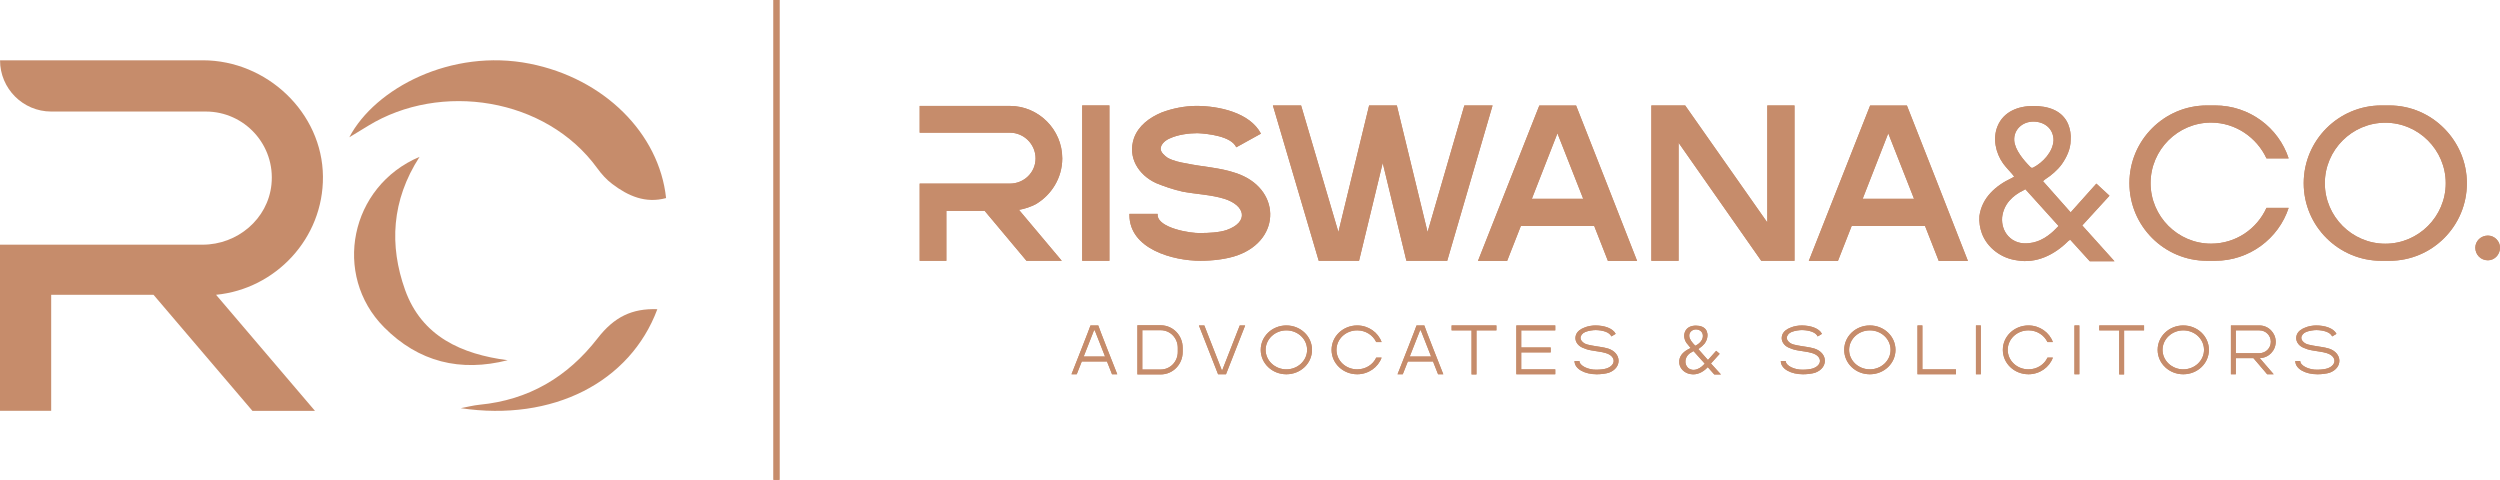 <?xml version="1.0" encoding="UTF-8"?>
<svg xmlns="http://www.w3.org/2000/svg" width="323" height="62" viewBox="0 0 323 62" fill="none">
  <g clip-path="url(#clip0_3_335)">
    <path d="M139.819 33.695V13.622H143.336V33.694H139.819V33.695Z" fill="#C68C6B"></path>
    <path d="M159.727 19.031C159.077 17.597 156.082 17.273 154.714 17.206C153.607 17.206 152.176 17.402 151.197 17.857C150.675 18.052 149.959 18.574 149.959 19.224C149.959 19.68 150.481 20.137 150.871 20.397C151.588 20.788 152.499 20.983 153.28 21.114C155.428 21.57 157.577 21.637 159.66 22.353C165.456 24.243 165.651 30.89 159.92 32.975C158.487 33.497 156.599 33.693 155.101 33.693C151.584 33.693 145.921 32.194 145.921 27.761V27.632H149.566V27.763C149.566 29.457 153.863 30.174 155.099 30.108C156.141 30.108 157.508 30.044 158.484 29.717C161.415 28.673 160.893 26.524 158.158 25.678C156.465 25.156 154.577 25.092 152.82 24.765C151.649 24.506 150.478 24.115 149.37 23.657C147.092 22.613 145.659 20.333 146.506 17.857C147.092 16.227 148.526 15.185 150.087 14.532C151.454 14.011 153.082 13.684 154.58 13.684C157.444 13.684 161.482 14.532 162.913 17.268L159.727 19.031Z" fill="#C68C6B"></path>
    <path d="M168.101 13.622L172.92 29.979L176.891 13.622H180.471L184.443 29.979L189.195 13.622H192.84L186.981 33.694H181.707L178.648 21.052L175.589 33.694H170.38L164.456 13.622H168.101H168.101Z" fill="#C68C6B"></path>
    <path d="M211.511 33.709H207.744L205.976 29.202H196.49L194.721 33.709H190.955L198.879 13.638H203.633C203.633 13.638 210.868 32.007 211.511 33.709H211.511ZM204.552 25.685L201.221 17.224L197.914 25.685H204.552Z" fill="#C68C6B"></path>
    <path d="M216.875 18.445C216.875 23.528 216.875 28.612 216.873 33.695H213.356V13.622H217.72L228.334 28.74V13.622H231.85V33.694H227.553L216.875 18.445L216.875 18.445Z" fill="#C68C6B"></path>
    <path d="M254.252 33.709H250.486L248.717 29.202H239.232L237.463 33.709H233.697L241.62 13.638H246.375C246.375 13.638 253.61 32.007 254.253 33.709H254.252ZM247.294 25.685L243.963 17.224L240.655 25.685H247.294Z" fill="#C68C6B"></path>
    <path d="M267.46 30.961L267.201 31.157C265.444 32.915 263.101 34.087 260.561 33.632C258.609 33.373 256.785 32.07 256.068 30.179C255.807 29.462 255.678 28.68 255.742 27.899C256.068 25.554 257.826 23.988 259.908 23.011L260.234 22.816L259.975 22.489C259.584 22.034 259.195 21.643 258.804 21.121C257.828 19.751 257.435 17.861 258.087 16.298C258.87 14.408 260.759 13.691 262.711 13.691C264.534 13.691 266.422 14.21 267.203 16.036C267.465 16.686 267.594 17.404 267.529 18.121C267.529 19.229 267.008 20.337 266.358 21.25C265.836 21.967 264.992 22.684 264.275 23.14L263.949 23.399L267.529 27.438L270.851 23.723L272.544 25.287L269.027 29.13L273.194 33.758H270.004L267.461 30.96L267.46 30.961ZM261.475 24.567C259.977 25.285 258.871 26.393 258.675 28.087C258.608 29 258.871 29.848 259.456 30.499C260.173 31.281 261.149 31.543 262.191 31.411C263.56 31.283 264.796 30.434 265.708 29.457L265.968 29.197L261.67 24.441L261.474 24.567H261.475ZM262.515 21.705L262.711 21.641C263.949 20.988 265.251 19.619 265.315 18.12C265.315 16.622 264.144 15.709 262.711 15.709C261.277 15.709 260.173 16.753 260.237 18.12C260.301 19.357 261.472 20.725 262.32 21.574L262.515 21.705V21.705Z" fill="#C68C6B"></path>
    <path d="M292.831 20.466C291.596 17.793 288.86 15.838 285.67 15.838C281.372 15.838 277.856 19.358 277.856 23.66C277.856 27.961 281.372 31.48 285.67 31.48C288.86 31.48 291.593 29.591 292.831 26.853H295.695C294.393 30.827 290.617 33.694 286.188 33.694H285.146C279.612 33.694 275.12 29.197 275.12 23.659C275.12 18.121 279.612 13.624 285.146 13.624H286.188C290.617 13.624 294.393 16.491 295.695 20.466H292.831V20.466Z" fill="#C68C6B"></path>
    <path d="M318.722 23.671C318.722 29.211 314.243 33.695 308.708 33.695H307.674C302.139 33.695 297.637 29.211 297.637 23.671C297.637 18.131 302.139 13.624 307.674 13.624H308.708C314.243 13.624 318.722 18.2 318.722 23.671ZM315.989 23.671C315.989 19.372 312.475 15.854 308.18 15.854C303.885 15.854 300.37 19.372 300.37 23.671C300.37 27.97 303.884 31.488 308.18 31.488C312.476 31.488 315.989 27.97 315.989 23.671Z" fill="#C68C6B"></path>
    <path d="M323 32C323 32.913 322.283 33.63 321.438 33.63C320.526 33.63 319.81 32.913 319.81 32C319.81 31.154 320.526 30.437 321.438 30.437C322.283 30.437 323 31.155 323 32Z" fill="#C68C6B"></path>
    <path d="M141.895 42.048C141.874 42.089 144.165 47.904 144.349 48.355H143.674L143.02 46.697H139.767L139.112 48.355H138.437C138.621 47.904 140.912 42.089 140.892 42.048H141.895ZM141.445 42.683H141.342L140.013 46.062H142.775L141.445 42.683Z" fill="#C68C6B"></path>
    <path d="M149.96 42.027C151.555 42.027 152.803 43.338 152.803 44.935V45.467C152.803 47.065 151.555 48.375 149.96 48.375H146.952V42.027H149.96ZM147.587 47.741H149.96C151.207 47.741 152.169 46.717 152.169 45.467V44.935C152.169 43.686 151.207 42.663 149.96 42.663H147.587V47.741Z" fill="#C68C6B"></path>
    <path d="M160.874 42.048L158.398 48.355H157.376L154.9 42.048H155.596L157.887 47.904L160.178 42.048H160.874Z" fill="#C68C6B"></path>
    <path d="M166.198 42.048C168.04 42.048 169.513 43.461 169.513 45.202C169.513 46.942 168.04 48.355 166.198 48.355C164.357 48.355 162.885 46.942 162.885 45.202C162.885 43.462 164.358 42.048 166.198 42.048ZM166.198 42.683C164.726 42.683 163.519 43.81 163.519 45.202C163.519 46.595 164.726 47.721 166.198 47.721C167.671 47.721 168.878 46.594 168.878 45.202C168.878 43.81 167.691 42.683 166.198 42.683Z" fill="#C68C6B"></path>
    <path d="M175.352 47.72C176.456 47.72 177.397 47.106 177.807 46.205H178.503C178.053 47.453 176.805 48.354 175.352 48.354C173.511 48.354 172.038 46.941 172.038 45.201C172.038 43.462 173.511 42.048 175.352 42.048C176.804 42.048 178.052 42.949 178.503 44.197H177.807C177.398 43.317 176.457 42.682 175.352 42.682C173.858 42.682 172.672 43.809 172.672 45.201C172.672 46.594 173.859 47.72 175.352 47.72Z" fill="#C68C6B"></path>
    <path d="M184.02 42.048C183.999 42.089 186.29 47.904 186.474 48.355H185.799L185.145 46.697H181.893L181.237 48.355H180.562C180.746 47.904 183.038 42.089 183.018 42.048H184.02ZM183.57 42.683H183.467L182.138 46.062H184.9L183.57 42.683Z" fill="#C68C6B"></path>
    <path d="M193.338 42.048V42.683H190.76V48.376H190.125V42.683H187.547V42.048H193.338Z" fill="#C68C6B"></path>
    <path d="M200.942 47.72V48.355H195.91V42.048H200.942V42.683H196.544V44.894H200.349V45.529H196.544V47.72H200.942V47.72Z" fill="#C68C6B"></path>
    <path d="M208.192 43.463C207.926 42.89 207.047 42.665 206.167 42.644C205.819 42.644 205.225 42.726 204.817 42.89C204.429 43.054 204.204 43.361 204.204 43.668C204.204 43.893 204.367 44.139 204.674 44.343C204.92 44.487 205.247 44.569 205.615 44.63C206.311 44.773 207.129 44.834 207.784 45.039C209.522 45.614 209.584 47.517 207.866 48.153C207.476 48.275 206.863 48.356 206.29 48.356C204.757 48.356 203.427 47.681 203.427 46.637H204.061C204.061 47.251 205.207 47.804 206.291 47.763C206.742 47.763 207.274 47.702 207.58 47.599C208.828 47.169 208.787 46.002 207.458 45.613C206.945 45.448 206.189 45.387 205.575 45.264C205.186 45.203 204.757 45.059 204.45 44.916C203.796 44.629 203.366 43.973 203.612 43.277C203.775 42.827 204.184 42.519 204.675 42.335C205.146 42.13 205.698 42.049 206.128 42.049C207.293 42.049 208.378 42.417 208.746 43.134L208.193 43.463L208.192 43.463Z" fill="#C68C6B"></path>
    <path d="M222.343 48.378H221.483L220.645 47.435L220.522 47.559C219.97 48.111 219.212 48.479 218.436 48.336C217.842 48.255 217.269 47.865 217.044 47.271C216.962 47.046 216.943 46.821 216.962 46.575C217.045 45.838 217.617 45.367 218.252 45.059L218.436 44.957L218.293 44.793C218.17 44.629 218.047 44.506 217.924 44.343C217.618 43.933 217.495 43.359 217.699 42.868C217.945 42.274 218.518 42.069 219.111 42.069C219.664 42.069 220.257 42.233 220.502 42.766C220.584 42.969 220.625 43.195 220.605 43.42C220.584 43.769 220.441 44.096 220.237 44.382C220.053 44.608 219.807 44.833 219.582 44.977L219.418 45.099L220.666 46.513L221.73 45.325L222.181 45.715L221.055 46.963L222.342 48.378L222.343 48.378ZM220.257 46.983L218.805 45.365L218.682 45.427C218.19 45.672 217.822 46.04 217.761 46.614C217.739 46.921 217.822 47.228 218.027 47.453C218.252 47.72 218.62 47.822 218.947 47.782C219.418 47.72 219.827 47.434 220.134 47.106L220.257 46.982V46.983ZM218.948 44.588L219.029 44.67L219.152 44.608C219.582 44.382 220.012 43.933 220.012 43.42C220.032 42.908 219.624 42.56 219.112 42.56C218.641 42.56 218.211 42.929 218.252 43.42C218.273 43.85 218.661 44.28 218.948 44.588Z" fill="#C68C6B"></path>
    <path d="M234.844 43.463C234.579 42.89 233.699 42.665 232.819 42.644C232.471 42.644 231.878 42.726 231.469 42.89C231.081 43.054 230.856 43.361 230.856 43.668C230.856 43.893 231.019 44.139 231.326 44.343C231.572 44.487 231.9 44.569 232.268 44.63C232.963 44.773 233.781 44.834 234.436 45.039C236.174 45.614 236.236 47.517 234.518 48.153C234.128 48.275 233.516 48.356 232.942 48.356C231.409 48.356 230.079 47.681 230.079 46.637H230.714C230.714 47.251 231.859 47.804 232.944 47.763C233.394 47.763 233.926 47.702 234.232 47.599C235.48 47.169 235.44 46.002 234.11 45.613C233.598 45.448 232.841 45.387 232.227 45.264C231.838 45.203 231.409 45.059 231.102 44.916C230.448 44.629 230.018 43.973 230.264 43.277C230.427 42.827 230.836 42.519 231.327 42.335C231.798 42.13 232.351 42.049 232.78 42.049C233.946 42.049 235.03 42.417 235.398 43.134L234.845 43.463L234.844 43.463Z" fill="#C68C6B"></path>
    <path d="M241.584 42.048C243.425 42.048 244.898 43.461 244.898 45.202C244.898 46.942 243.425 48.355 241.584 48.355C239.743 48.355 238.27 46.942 238.27 45.202C238.27 43.462 239.743 42.048 241.584 42.048ZM241.584 42.683C240.111 42.683 238.904 43.81 238.904 45.202C238.904 46.595 240.111 47.721 241.584 47.721C243.056 47.721 244.263 46.594 244.263 45.202C244.263 43.81 243.077 42.683 241.584 42.683Z" fill="#C68C6B"></path>
    <path d="M248.373 42.048V47.72H252.71V48.355H247.739V42.048H248.373L248.373 42.048Z" fill="#C68C6B"></path>
    <path d="M255.29 48.355V42.048H255.925V48.355H255.29Z" fill="#C68C6B"></path>
    <path d="M262.078 47.72C263.183 47.72 264.124 47.106 264.534 46.205H265.23C264.78 47.453 263.532 48.354 262.079 48.354C260.238 48.354 258.765 46.941 258.765 45.201C258.765 43.462 260.238 42.048 262.079 42.048C263.531 42.048 264.779 42.949 265.23 44.197H264.534C264.124 43.317 263.184 42.682 262.078 42.682C260.585 42.682 259.399 43.809 259.399 45.201C259.399 46.594 260.585 47.72 262.078 47.72Z" fill="#C68C6B"></path>
    <path d="M268.018 48.355V42.048H268.652V48.355H268.018Z" fill="#C68C6B"></path>
    <path d="M277.013 42.048V42.683H274.435V48.376H273.801V42.683H271.223V42.048H277.013Z" fill="#C68C6B"></path>
    <path d="M282.079 42.048C283.921 42.048 285.393 43.461 285.393 45.202C285.393 46.942 283.921 48.355 282.079 48.355C280.238 48.355 278.766 46.942 278.766 45.202C278.766 43.462 280.238 42.048 282.079 42.048ZM282.079 42.683C280.607 42.683 279.4 43.81 279.4 45.202C279.4 46.595 280.607 47.721 282.079 47.721C283.552 47.721 284.759 46.594 284.759 45.202C284.759 43.81 283.572 42.683 282.079 42.683Z" fill="#C68C6B"></path>
    <path d="M291.917 42.048C293.083 42.048 294.024 43.011 294.024 44.158C294.024 45.305 293.104 46.247 291.958 46.267L293.758 48.355H292.92L291.14 46.267H288.869V48.355H288.234V42.048H291.917H291.917ZM291.917 45.632C292.736 45.632 293.39 44.977 293.39 44.158C293.39 43.339 292.736 42.683 291.917 42.683H288.868V45.632H291.917Z" fill="#C68C6B"></path>
    <path d="M301.318 43.463C301.053 42.89 300.173 42.665 299.293 42.644C298.945 42.644 298.352 42.726 297.943 42.89C297.555 43.054 297.33 43.361 297.33 43.668C297.33 43.893 297.494 44.139 297.8 44.343C298.046 44.487 298.374 44.569 298.742 44.63C299.437 44.773 300.255 44.834 300.91 45.039C302.649 45.614 302.71 47.517 300.992 48.153C300.603 48.275 299.99 48.356 299.416 48.356C297.883 48.356 296.553 47.681 296.553 46.637H297.188C297.188 47.251 298.333 47.804 299.418 47.763C299.868 47.763 300.4 47.702 300.706 47.599C301.954 47.169 301.914 46.002 300.584 45.613C300.072 45.448 299.315 45.387 298.701 45.264C298.312 45.203 297.883 45.059 297.576 44.916C296.922 44.629 296.492 43.973 296.738 43.277C296.901 42.827 297.31 42.519 297.801 42.335C298.272 42.13 298.825 42.049 299.254 42.049C300.42 42.049 301.504 42.417 301.872 43.134L301.319 43.463L301.318 43.463Z" fill="#C68C6B"></path>
    <path d="M137.183 33.697V33.693H137.179L137.183 33.697Z" fill="#C68C6B"></path>
    <path d="M133.796 26.395C135.815 25.223 137.246 23.006 137.246 20.463C137.246 16.748 134.186 13.686 130.475 13.686H118.821V17.141H130.475C132.298 17.141 133.796 18.64 133.796 20.466C133.796 22.292 132.298 23.723 130.475 23.723H118.821V33.692H122.27V27.241H127.218L132.622 33.692H137.179L131.648 27.112C132.429 26.981 133.146 26.721 133.796 26.395V26.395Z" fill="#C68C6B"></path>
    <path d="M100.708 0H99.936V62H100.708V0Z" fill="#C68C6B"></path>
    <path d="M139.819 33.695V13.622H143.336V33.694H139.819V33.695Z" fill="#C68C6B"></path>
    <path d="M159.727 19.031C159.077 17.597 156.082 17.273 154.714 17.206C153.607 17.206 152.176 17.402 151.197 17.857C150.675 18.052 149.959 18.574 149.959 19.224C149.959 19.68 150.481 20.137 150.871 20.397C151.588 20.788 152.499 20.983 153.28 21.114C155.428 21.57 157.577 21.637 159.66 22.353C165.456 24.243 165.651 30.89 159.92 32.975C158.487 33.497 156.599 33.693 155.101 33.693C151.584 33.693 145.921 32.194 145.921 27.761V27.632H149.566V27.763C149.566 29.457 153.863 30.174 155.099 30.108C156.141 30.108 157.508 30.044 158.484 29.717C161.415 28.673 160.893 26.524 158.158 25.678C156.465 25.156 154.577 25.092 152.82 24.765C151.649 24.506 150.478 24.115 149.37 23.657C147.092 22.613 145.659 20.333 146.506 17.857C147.092 16.227 148.526 15.185 150.087 14.532C151.454 14.011 153.082 13.684 154.58 13.684C157.444 13.684 161.482 14.532 162.913 17.268L159.727 19.031Z" fill="#C68C6B"></path>
    <path d="M168.101 13.622L172.92 29.979L176.891 13.622H180.471L184.443 29.979L189.195 13.622H192.84L186.981 33.694H181.707L178.648 21.052L175.589 33.694H170.38L164.456 13.622H168.101H168.101Z" fill="#C68C6B"></path>
    <path d="M211.511 33.709H207.744L205.976 29.202H196.49L194.721 33.709H190.955L198.879 13.638H203.633C203.633 13.638 210.868 32.007 211.511 33.709H211.511ZM204.552 25.685L201.221 17.224L197.914 25.685H204.552Z" fill="#C68C6B"></path>
    <path d="M216.875 18.445C216.875 23.528 216.875 28.612 216.873 33.695H213.356V13.622H217.72L228.334 28.74V13.622H231.85V33.694H227.553L216.875 18.445L216.875 18.445Z" fill="#C68C6B"></path>
    <path d="M254.252 33.709H250.486L248.717 29.202H239.232L237.463 33.709H233.697L241.62 13.638H246.375C246.375 13.638 253.61 32.007 254.253 33.709H254.252ZM247.294 25.685L243.963 17.224L240.655 25.685H247.294Z" fill="#C68C6B"></path>
    <path d="M267.46 30.961L267.201 31.157C265.444 32.915 263.101 34.087 260.561 33.632C258.609 33.373 256.785 32.07 256.068 30.179C255.807 29.462 255.678 28.68 255.742 27.899C256.068 25.554 257.826 23.988 259.908 23.011L260.234 22.816L259.975 22.489C259.584 22.034 259.195 21.643 258.804 21.121C257.828 19.751 257.435 17.861 258.087 16.298C258.87 14.408 260.759 13.691 262.711 13.691C264.534 13.691 266.422 14.21 267.203 16.036C267.465 16.686 267.594 17.404 267.529 18.121C267.529 19.229 267.008 20.337 266.358 21.25C265.836 21.967 264.992 22.684 264.275 23.14L263.949 23.399L267.529 27.438L270.851 23.723L272.544 25.287L269.027 29.13L273.194 33.758H270.004L267.461 30.96L267.46 30.961ZM261.475 24.567C259.977 25.285 258.871 26.393 258.675 28.087C258.608 29 258.871 29.848 259.456 30.499C260.173 31.281 261.149 31.543 262.191 31.411C263.56 31.283 264.796 30.434 265.708 29.457L265.968 29.197L261.67 24.441L261.474 24.567H261.475ZM262.515 21.705L262.711 21.641C263.949 20.988 265.251 19.619 265.315 18.12C265.315 16.622 264.144 15.709 262.711 15.709C261.277 15.709 260.173 16.753 260.237 18.12C260.301 19.357 261.472 20.725 262.32 21.574L262.515 21.705V21.705Z" fill="#C68C6B"></path>
    <path d="M292.831 20.466C291.596 17.793 288.86 15.838 285.67 15.838C281.372 15.838 277.856 19.358 277.856 23.66C277.856 27.961 281.372 31.48 285.67 31.48C288.86 31.48 291.593 29.591 292.831 26.853H295.695C294.393 30.827 290.617 33.694 286.188 33.694H285.146C279.612 33.694 275.12 29.197 275.12 23.659C275.12 18.121 279.612 13.624 285.146 13.624H286.188C290.617 13.624 294.393 16.491 295.695 20.466H292.831V20.466Z" fill="#C68C6B"></path>
    <path d="M318.722 23.671C318.722 29.211 314.243 33.695 308.708 33.695H307.674C302.139 33.695 297.637 29.211 297.637 23.671C297.637 18.131 302.139 13.624 307.674 13.624H308.708C314.243 13.624 318.722 18.2 318.722 23.671ZM315.989 23.671C315.989 19.372 312.475 15.854 308.18 15.854C303.885 15.854 300.37 19.372 300.37 23.671C300.37 27.97 303.884 31.488 308.18 31.488C312.476 31.488 315.989 27.97 315.989 23.671Z" fill="#C68C6B"></path>
    <path d="M323 32C323 32.913 322.283 33.63 321.438 33.63C320.526 33.63 319.81 32.913 319.81 32C319.81 31.154 320.526 30.437 321.438 30.437C322.283 30.437 323 31.155 323 32Z" fill="#C68C6B"></path>
    <path d="M141.895 42.048C141.874 42.089 144.165 47.904 144.349 48.355H143.674L143.02 46.697H139.767L139.112 48.355H138.437C138.621 47.904 140.912 42.089 140.892 42.048H141.895ZM141.445 42.683H141.342L140.013 46.062H142.775L141.445 42.683Z" fill="#C68C6B"></path>
    <path d="M149.96 42.027C151.555 42.027 152.803 43.338 152.803 44.935V45.467C152.803 47.065 151.555 48.375 149.96 48.375H146.952V42.027H149.96ZM147.587 47.741H149.96C151.207 47.741 152.169 46.717 152.169 45.467V44.935C152.169 43.686 151.207 42.663 149.96 42.663H147.587V47.741Z" fill="#C68C6B"></path>
    <path d="M160.874 42.048L158.398 48.355H157.376L154.9 42.048H155.596L157.887 47.904L160.178 42.048H160.874Z" fill="#C68C6B"></path>
    <path d="M166.198 42.048C168.04 42.048 169.513 43.461 169.513 45.202C169.513 46.942 168.04 48.355 166.198 48.355C164.357 48.355 162.885 46.942 162.885 45.202C162.885 43.462 164.358 42.048 166.198 42.048ZM166.198 42.683C164.726 42.683 163.519 43.81 163.519 45.202C163.519 46.595 164.726 47.721 166.198 47.721C167.671 47.721 168.878 46.594 168.878 45.202C168.878 43.81 167.691 42.683 166.198 42.683Z" fill="#C68C6B"></path>
    <path d="M175.352 47.72C176.456 47.72 177.397 47.106 177.807 46.205H178.503C178.053 47.453 176.805 48.354 175.352 48.354C173.511 48.354 172.038 46.941 172.038 45.201C172.038 43.462 173.511 42.048 175.352 42.048C176.804 42.048 178.052 42.949 178.503 44.197H177.807C177.398 43.317 176.457 42.682 175.352 42.682C173.858 42.682 172.672 43.809 172.672 45.201C172.672 46.594 173.859 47.72 175.352 47.72Z" fill="#C68C6B"></path>
    <path d="M184.02 42.048C183.999 42.089 186.29 47.904 186.474 48.355H185.799L185.145 46.697H181.893L181.237 48.355H180.562C180.746 47.904 183.038 42.089 183.018 42.048H184.02ZM183.57 42.683H183.467L182.138 46.062H184.9L183.57 42.683Z" fill="#C68C6B"></path>
    <path d="M193.338 42.048V42.683H190.76V48.376H190.125V42.683H187.547V42.048H193.338Z" fill="#C68C6B"></path>
    <path d="M200.942 47.72V48.355H195.91V42.048H200.942V42.683H196.544V44.894H200.349V45.529H196.544V47.72H200.942V47.72Z" fill="#C68C6B"></path>
    <path d="M208.192 43.463C207.926 42.89 207.047 42.665 206.167 42.644C205.819 42.644 205.225 42.726 204.817 42.89C204.429 43.054 204.204 43.361 204.204 43.668C204.204 43.893 204.367 44.139 204.674 44.343C204.92 44.487 205.247 44.569 205.615 44.63C206.311 44.773 207.129 44.834 207.784 45.039C209.522 45.614 209.584 47.517 207.866 48.153C207.476 48.275 206.863 48.356 206.29 48.356C204.757 48.356 203.427 47.681 203.427 46.637H204.061C204.061 47.251 205.207 47.804 206.291 47.763C206.742 47.763 207.274 47.702 207.58 47.599C208.828 47.169 208.787 46.002 207.458 45.613C206.945 45.448 206.189 45.387 205.575 45.264C205.186 45.203 204.757 45.059 204.45 44.916C203.796 44.629 203.366 43.973 203.612 43.277C203.775 42.827 204.184 42.519 204.675 42.335C205.146 42.13 205.698 42.049 206.128 42.049C207.293 42.049 208.378 42.417 208.746 43.134L208.193 43.463L208.192 43.463Z" fill="#C68C6B"></path>
    <path d="M222.343 48.378H221.483L220.645 47.435L220.522 47.559C219.97 48.111 219.212 48.479 218.436 48.336C217.842 48.255 217.269 47.865 217.044 47.271C216.962 47.046 216.943 46.821 216.962 46.575C217.045 45.838 217.617 45.367 218.252 45.059L218.436 44.957L218.293 44.793C218.17 44.629 218.047 44.506 217.924 44.343C217.618 43.933 217.495 43.359 217.699 42.868C217.945 42.274 218.518 42.069 219.111 42.069C219.664 42.069 220.257 42.233 220.502 42.766C220.584 42.969 220.625 43.195 220.605 43.42C220.584 43.769 220.441 44.096 220.237 44.382C220.053 44.608 219.807 44.833 219.582 44.977L219.418 45.099L220.666 46.513L221.73 45.325L222.181 45.715L221.055 46.963L222.342 48.378L222.343 48.378ZM220.257 46.983L218.805 45.365L218.682 45.427C218.19 45.672 217.822 46.04 217.761 46.614C217.739 46.921 217.822 47.228 218.027 47.453C218.252 47.72 218.62 47.822 218.947 47.782C219.418 47.72 219.827 47.434 220.134 47.106L220.257 46.982V46.983ZM218.948 44.588L219.029 44.67L219.152 44.608C219.582 44.382 220.012 43.933 220.012 43.42C220.032 42.908 219.624 42.56 219.112 42.56C218.641 42.56 218.211 42.929 218.252 43.42C218.273 43.85 218.661 44.28 218.948 44.588Z" fill="#C68C6B"></path>
    <path d="M234.844 43.463C234.579 42.89 233.699 42.665 232.819 42.644C232.471 42.644 231.878 42.726 231.469 42.89C231.081 43.054 230.856 43.361 230.856 43.668C230.856 43.893 231.019 44.139 231.326 44.343C231.572 44.487 231.9 44.569 232.268 44.63C232.963 44.773 233.781 44.834 234.436 45.039C236.174 45.614 236.236 47.517 234.518 48.153C234.128 48.275 233.516 48.356 232.942 48.356C231.409 48.356 230.079 47.681 230.079 46.637H230.714C230.714 47.251 231.859 47.804 232.944 47.763C233.394 47.763 233.926 47.702 234.232 47.599C235.48 47.169 235.44 46.002 234.11 45.613C233.598 45.448 232.841 45.387 232.227 45.264C231.838 45.203 231.409 45.059 231.102 44.916C230.448 44.629 230.018 43.973 230.264 43.277C230.427 42.827 230.836 42.519 231.327 42.335C231.798 42.13 232.351 42.049 232.78 42.049C233.946 42.049 235.03 42.417 235.398 43.134L234.845 43.463L234.844 43.463Z" fill="#C68C6B"></path>
    <path d="M241.584 42.048C243.425 42.048 244.898 43.461 244.898 45.202C244.898 46.942 243.425 48.355 241.584 48.355C239.743 48.355 238.27 46.942 238.27 45.202C238.27 43.462 239.743 42.048 241.584 42.048ZM241.584 42.683C240.111 42.683 238.904 43.81 238.904 45.202C238.904 46.595 240.111 47.721 241.584 47.721C243.056 47.721 244.263 46.594 244.263 45.202C244.263 43.81 243.077 42.683 241.584 42.683Z" fill="#C68C6B"></path>
    <path d="M248.373 42.048V47.72H252.71V48.355H247.739V42.048H248.373L248.373 42.048Z" fill="#C68C6B"></path>
    <path d="M255.29 48.355V42.048H255.925V48.355H255.29Z" fill="#C68C6B"></path>
    <path d="M262.078 47.72C263.183 47.72 264.124 47.106 264.534 46.205H265.23C264.78 47.453 263.532 48.354 262.079 48.354C260.238 48.354 258.765 46.941 258.765 45.201C258.765 43.462 260.238 42.048 262.079 42.048C263.531 42.048 264.779 42.949 265.23 44.197H264.534C264.124 43.317 263.184 42.682 262.078 42.682C260.585 42.682 259.399 43.809 259.399 45.201C259.399 46.594 260.585 47.72 262.078 47.72Z" fill="#C68C6B"></path>
    <path d="M268.018 48.355V42.048H268.652V48.355H268.018Z" fill="#C68C6B"></path>
    <path d="M277.013 42.048V42.683H274.435V48.376H273.801V42.683H271.223V42.048H277.013Z" fill="#C68C6B"></path>
    <path d="M282.079 42.048C283.921 42.048 285.393 43.461 285.393 45.202C285.393 46.942 283.921 48.355 282.079 48.355C280.238 48.355 278.766 46.942 278.766 45.202C278.766 43.462 280.238 42.048 282.079 42.048ZM282.079 42.683C280.607 42.683 279.4 43.81 279.4 45.202C279.4 46.595 280.607 47.721 282.079 47.721C283.552 47.721 284.759 46.594 284.759 45.202C284.759 43.81 283.572 42.683 282.079 42.683Z" fill="#C68C6B"></path>
    <path d="M291.917 42.048C293.083 42.048 294.024 43.011 294.024 44.158C294.024 45.305 293.104 46.247 291.958 46.267L293.758 48.355H292.92L291.14 46.267H288.869V48.355H288.234V42.048H291.917H291.917ZM291.917 45.632C292.736 45.632 293.39 44.977 293.39 44.158C293.39 43.339 292.736 42.683 291.917 42.683H288.868V45.632H291.917Z" fill="#C68C6B"></path>
    <path d="M301.318 43.463C301.053 42.89 300.173 42.665 299.293 42.644C298.945 42.644 298.352 42.726 297.943 42.89C297.555 43.054 297.33 43.361 297.33 43.668C297.33 43.893 297.494 44.139 297.8 44.343C298.046 44.487 298.374 44.569 298.742 44.63C299.437 44.773 300.255 44.834 300.91 45.039C302.649 45.614 302.71 47.517 300.992 48.153C300.603 48.275 299.99 48.356 299.416 48.356C297.883 48.356 296.553 47.681 296.553 46.637H297.188C297.188 47.251 298.333 47.804 299.418 47.763C299.868 47.763 300.4 47.702 300.706 47.599C301.954 47.169 301.914 46.002 300.584 45.613C300.072 45.448 299.315 45.387 298.701 45.264C298.312 45.203 297.883 45.059 297.576 44.916C296.922 44.629 296.492 43.973 296.738 43.277C296.901 42.827 297.31 42.519 297.801 42.335C298.272 42.13 298.825 42.049 299.254 42.049C300.42 42.049 301.504 42.417 301.872 43.134L301.319 43.463L301.318 43.463Z" fill="#C68C6B"></path>
    <path d="M137.183 33.697V33.693H137.179L137.183 33.697Z" fill="#C68C6B"></path>
    <path d="M133.796 26.395C135.815 25.223 137.246 23.006 137.246 20.463C137.246 16.748 134.186 13.686 130.475 13.686H118.821V17.141H130.475C132.298 17.141 133.796 18.64 133.796 20.466C133.796 22.292 132.298 23.723 130.475 23.723H118.821V33.692H122.27V27.241H127.218L132.622 33.692H137.179L131.648 27.112C132.429 26.981 133.146 26.721 133.796 26.395V26.395Z" fill="#C68C6B"></path>
    <path d="M100.708 0H99.936V62H100.708V0Z" fill="#C68C6B"></path>
    <path d="M45.128 17.739C48.456 11.402 58.311 6.227 68.438 8.226C78.015 10.116 85.165 17.208 86.058 25.591C83.402 26.315 81.163 25.329 79.097 23.769C78.364 23.215 77.713 22.491 77.166 21.736C70.538 12.595 56.906 10.532 47.567 16.253C46.922 16.648 46.275 17.04 45.128 17.739H45.128Z" fill="#C68C6B"></path>
    <path d="M54.209 20.261C50.556 25.912 50.301 31.744 52.328 37.432C54.489 43.494 59.671 45.77 65.593 46.541C59.487 48.094 54.079 46.78 49.614 42.274C42.926 35.527 45.189 24.067 54.209 20.261H54.209Z" fill="#C68C6B"></path>
    <path d="M84.929 39.947C81.409 49.396 71.413 54.505 59.524 52.737C60.345 52.584 61.16 52.369 61.988 52.288C68.264 51.676 73.291 48.76 77.211 43.706C79.364 40.929 81.672 39.832 84.929 39.947V39.947Z" fill="#C68C6B"></path>
    <path d="M0 31.612H26.179C30.667 31.612 34.61 28.311 35.071 23.843C35.598 18.733 31.596 14.411 26.597 14.411H6.619C2.966 14.41 0.005 11.446 0.005 7.791H26.209C34.467 7.791 41.657 14.546 41.725 22.812C41.791 30.812 35.593 37.346 27.914 38.086L40.694 53.084H32.615L19.834 38.086H6.613V53.078H0V31.613V31.612Z" fill="#C68C6B"></path>
  </g>
  <defs>
    <clipPath id="clip0_3_335">
      <rect width="323" height="62" fill="white"></rect>
    </clipPath>
  </defs>
</svg>

